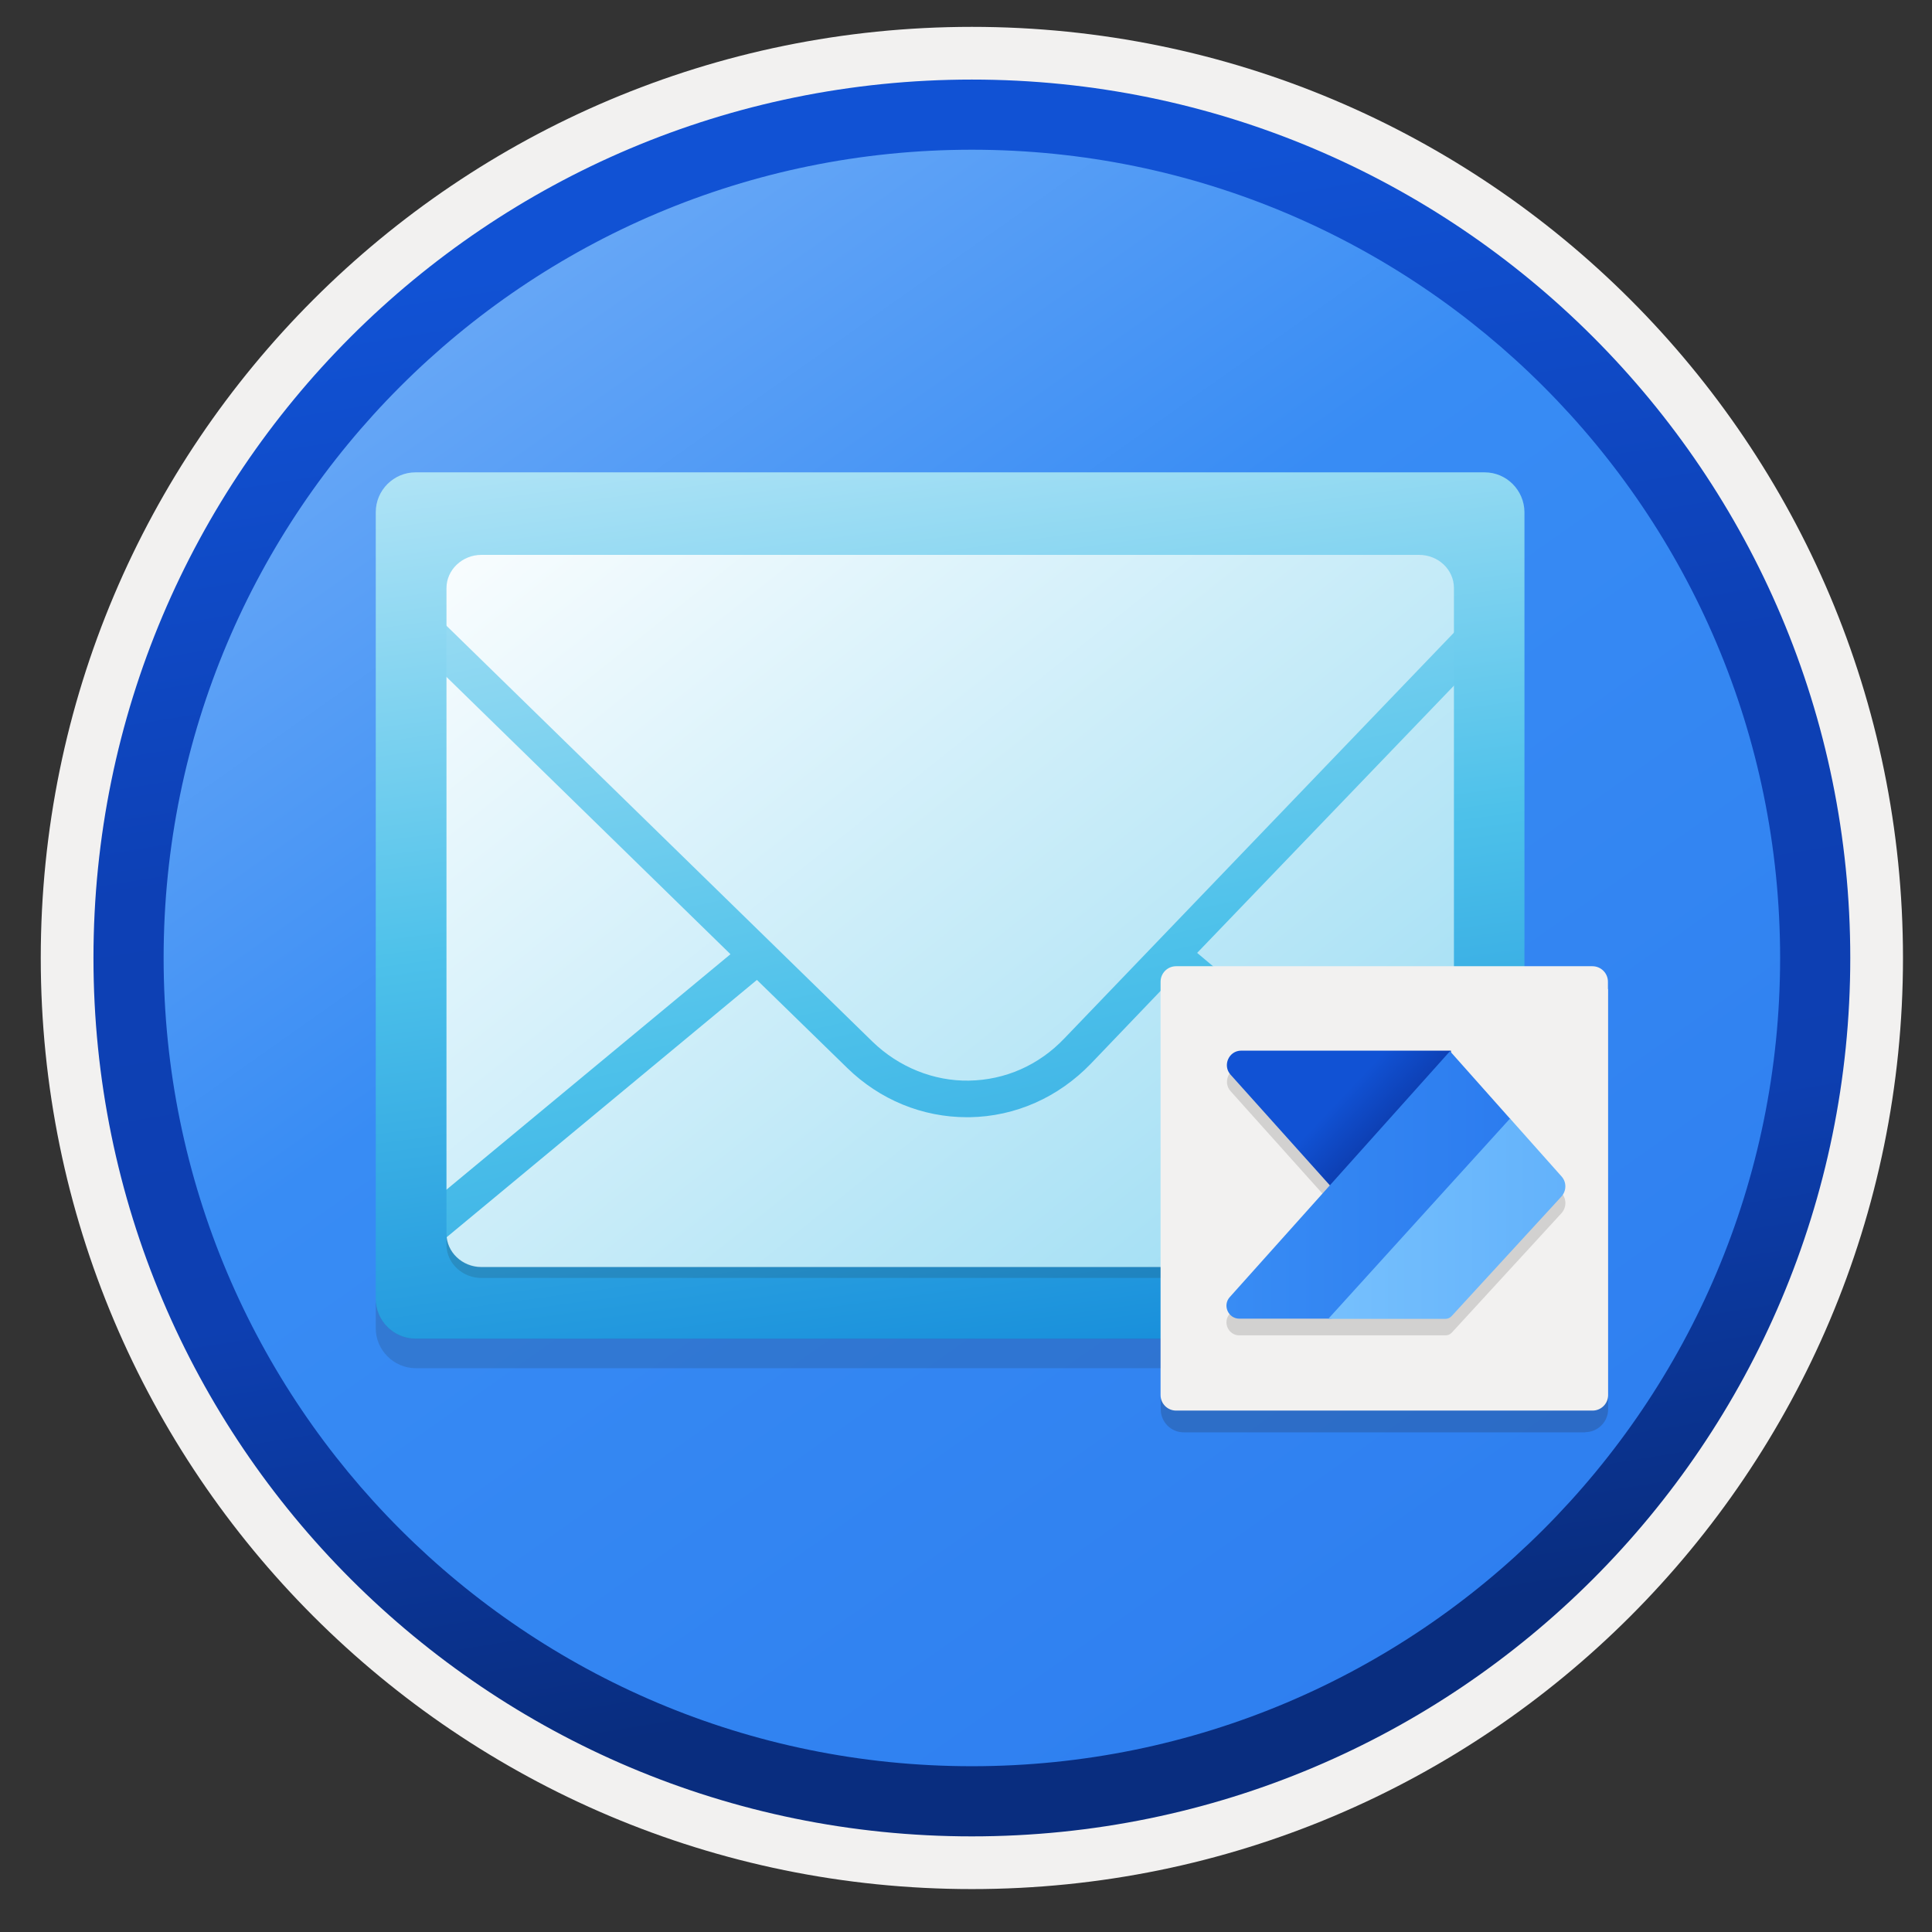 <svg width="103" height="103" viewBox="0 0 103 103" fill="none" xmlns="http://www.w3.org/2000/svg">
<rect x="0" y="0" width="103" height="103" fill="#333333" stroke="none"/>
<path d="M51.813 97.882C25.963 97.882 5.003 76.932 5.003 51.072C5.003 25.212 25.963 4.262 51.813 4.262C77.663 4.262 98.623 25.222 98.623 51.072C98.623 76.922 77.663 97.882 51.813 97.882Z" fill="url(#paint0_linear)"/>
<path fill-rule="evenodd" clip-rule="evenodd" d="M97.713 51.072C97.713 76.422 77.163 96.972 51.813 96.972C26.463 96.972 5.913 76.422 5.913 51.072C5.913 25.722 26.463 5.172 51.813 5.172C77.163 5.172 97.713 25.722 97.713 51.072ZM51.813 1.432C79.233 1.432 101.453 23.652 101.453 51.072C101.453 78.492 79.223 100.712 51.813 100.712C24.393 100.712 2.173 78.482 2.173 51.072C2.173 23.652 24.393 1.432 51.813 1.432Z" fill="#F2F1F0"/>
<path fill-rule="evenodd" clip-rule="evenodd" d="M94.903 51.072C94.903 74.872 75.613 94.162 51.813 94.162C28.013 94.162 8.723 74.872 8.723 51.072C8.723 27.272 28.013 7.982 51.813 7.982C75.613 7.982 94.903 27.272 94.903 51.072ZM51.813 4.242C77.673 4.242 98.643 25.212 98.643 51.072C98.643 76.932 77.673 97.902 51.813 97.902C25.953 97.902 4.983 76.932 4.983 51.072C4.983 25.212 25.943 4.242 51.813 4.242Z" fill="url(#paint1_linear)"/>
<path d="M77.073 28.502H24.233C23.143 28.502 22.273 29.341 22.273 30.361V66.761C22.273 67.781 23.153 68.621 24.233 68.621H77.073C78.163 68.621 79.033 67.781 79.033 66.761V30.372C79.033 29.341 78.143 28.502 77.073 28.502Z" fill="url(#paint2_linear)"/>
<path d="M80.763 33.172L79.353 31.811L56.743 55.361C55.383 56.791 53.583 57.581 51.653 57.611C49.793 57.642 47.923 56.901 46.513 55.532L23.313 32.882L21.953 34.282L38.943 50.871L20.633 66.052L21.893 67.552L40.353 52.242L45.163 56.931C46.903 58.632 49.173 59.562 51.553 59.562C51.603 59.562 51.653 59.562 51.693 59.562C54.143 59.522 56.423 58.502 58.153 56.712L62.453 52.221L77.793 65.102L79.053 63.602L63.823 50.801L80.763 33.172Z" fill="url(#paint3_linear)"/>
<path d="M79.153 25.182H22.153C20.993 25.182 20.033 26.132 20.033 27.302V69.252C20.033 70.412 20.983 71.372 22.153 71.372H79.153C80.313 71.372 81.273 70.422 81.273 69.252V27.302C81.263 26.132 80.313 25.182 79.153 25.182ZM77.503 65.782C77.503 66.752 76.663 67.552 75.643 67.552H25.663C24.643 67.552 23.803 66.752 23.803 65.782V31.352C23.803 30.382 24.643 29.582 25.663 29.582H75.653C76.673 29.582 77.513 30.362 77.513 31.352V65.782H77.503Z" fill="url(#paint4_linear)"/>
<path opacity="0.15" d="M79.153 71.362H22.153C20.993 71.362 20.033 70.412 20.033 69.242V70.822C20.033 71.972 20.983 72.932 22.153 72.942H79.153C80.313 72.942 81.273 71.992 81.273 70.822V69.242C81.263 70.412 80.313 71.362 79.153 71.362Z" fill="#1F1D20"/>
<path opacity="0.15" d="M75.653 67.541H25.663C24.643 67.541 23.803 66.742 23.803 65.772V66.362C23.803 67.332 24.643 68.132 25.663 68.132H75.653C76.673 68.132 77.513 67.332 77.513 66.362V65.772C77.503 66.761 76.673 67.541 75.653 67.541Z" fill="#1F1D20"/>
<path opacity="0.2" d="M84.513 76.352C85.183 76.352 85.733 75.802 85.733 75.132V53.092H61.883V75.142C61.883 75.812 62.433 76.362 63.103 76.362H84.513V76.352Z" fill="#1F1D21"/>
<path d="M85.723 52.712V52.342C85.723 51.882 85.353 51.512 84.893 51.512H62.703C62.243 51.512 61.873 51.882 61.873 52.342V52.752V53.132V74.372C61.873 74.832 62.243 75.202 62.703 75.202H84.903C85.363 75.202 85.733 74.832 85.733 74.372V52.752C85.733 52.732 85.723 52.722 85.723 52.712Z" fill="#F2F1F0"/>
<path opacity="0.15" d="M83.253 63.602L80.503 60.512L80.493 60.522L77.353 56.982V56.902H66.183C65.523 56.902 65.163 57.692 65.613 58.182L70.903 64.082L65.563 70.042C65.163 70.482 65.483 71.192 66.073 71.192H70.983H77.063C77.193 71.192 77.313 71.142 77.403 71.042L83.243 64.682C83.523 64.372 83.523 63.912 83.253 63.602Z" fill="#1F1D20"/>
<path d="M77.353 60.662L71.623 64.002L65.603 57.292C65.163 56.802 65.513 56.012 66.173 56.012H77.353V60.662Z" fill="url(#paint5_linear)"/>
<path d="M80.533 59.672L77.303 56.041L65.563 69.151C65.163 69.591 65.483 70.302 66.073 70.302H70.983L80.533 59.672Z" fill="url(#paint6_linear)"/>
<path d="M83.253 62.722L80.503 59.632L70.813 70.312H77.053C77.183 70.312 77.303 70.262 77.393 70.162L83.233 63.802C83.523 63.492 83.523 63.022 83.253 62.722Z" fill="url(#paint7_linear)"/>
<defs>
<linearGradient id="paint0_linear" x1="7.036" y1="-12.401" x2="84.422" y2="97.3" gradientUnits="userSpaceOnUse">
<stop stop-color="#97C3F9"/>
<stop offset="0.497" stop-color="#388CF4"/>
<stop offset="1" stop-color="#2C7CEF"/>
</linearGradient>
<linearGradient id="paint1_linear" x1="44.312" y1="4.611" x2="57.919" y2="88.894" gradientUnits="userSpaceOnUse">
<stop offset="0.083" stop-color="#1152D4"/>
<stop offset="0.43" stop-color="#0D40B5"/>
<stop offset="0.706" stop-color="#0D3FB1"/>
<stop offset="1" stop-color="#092D7F"/>
</linearGradient>
<linearGradient id="paint2_linear" x1="21.323" y1="11.807" x2="184.917" y2="216.822" gradientUnits="userSpaceOnUse">
<stop offset="0.043" stop-color="white"/>
<stop offset="0.486" stop-color="#4DC1EA"/>
<stop offset="0.845" stop-color="#0078D4"/>
</linearGradient>
<linearGradient id="paint3_linear" x1="36.859" y1="-13.182" x2="66.76" y2="122.482" gradientUnits="userSpaceOnUse">
<stop offset="0.043" stop-color="white"/>
<stop offset="0.486" stop-color="#4DC1EA"/>
<stop offset="0.845" stop-color="#0078D4"/>
</linearGradient>
<linearGradient id="paint4_linear" x1="43.614" y1="-3.436" x2="57.792" y2="100.733" gradientUnits="userSpaceOnUse">
<stop offset="0.043" stop-color="white"/>
<stop offset="0.486" stop-color="#4DC1EA"/>
<stop offset="0.845" stop-color="#0078D4"/>
</linearGradient>
<linearGradient id="paint5_linear" x1="66.159" y1="52.169" x2="79.186" y2="64.426" gradientUnits="userSpaceOnUse">
<stop offset="0.46" stop-color="#1152D4"/>
<stop offset="0.616" stop-color="#0D3FB3"/>
</linearGradient>
<linearGradient id="paint6_linear" x1="65.389" y1="63.17" x2="80.533" y2="63.17" gradientUnits="userSpaceOnUse">
<stop stop-color="#388CF4"/>
<stop offset="1" stop-color="#2C7CEF"/>
</linearGradient>
<linearGradient id="paint7_linear" x1="70.819" y1="64.963" x2="83.455" y2="64.963" gradientUnits="userSpaceOnUse">
<stop stop-color="#76C0FD"/>
<stop offset="1" stop-color="#63B2FB"/>
</linearGradient>
</defs>
</svg>
